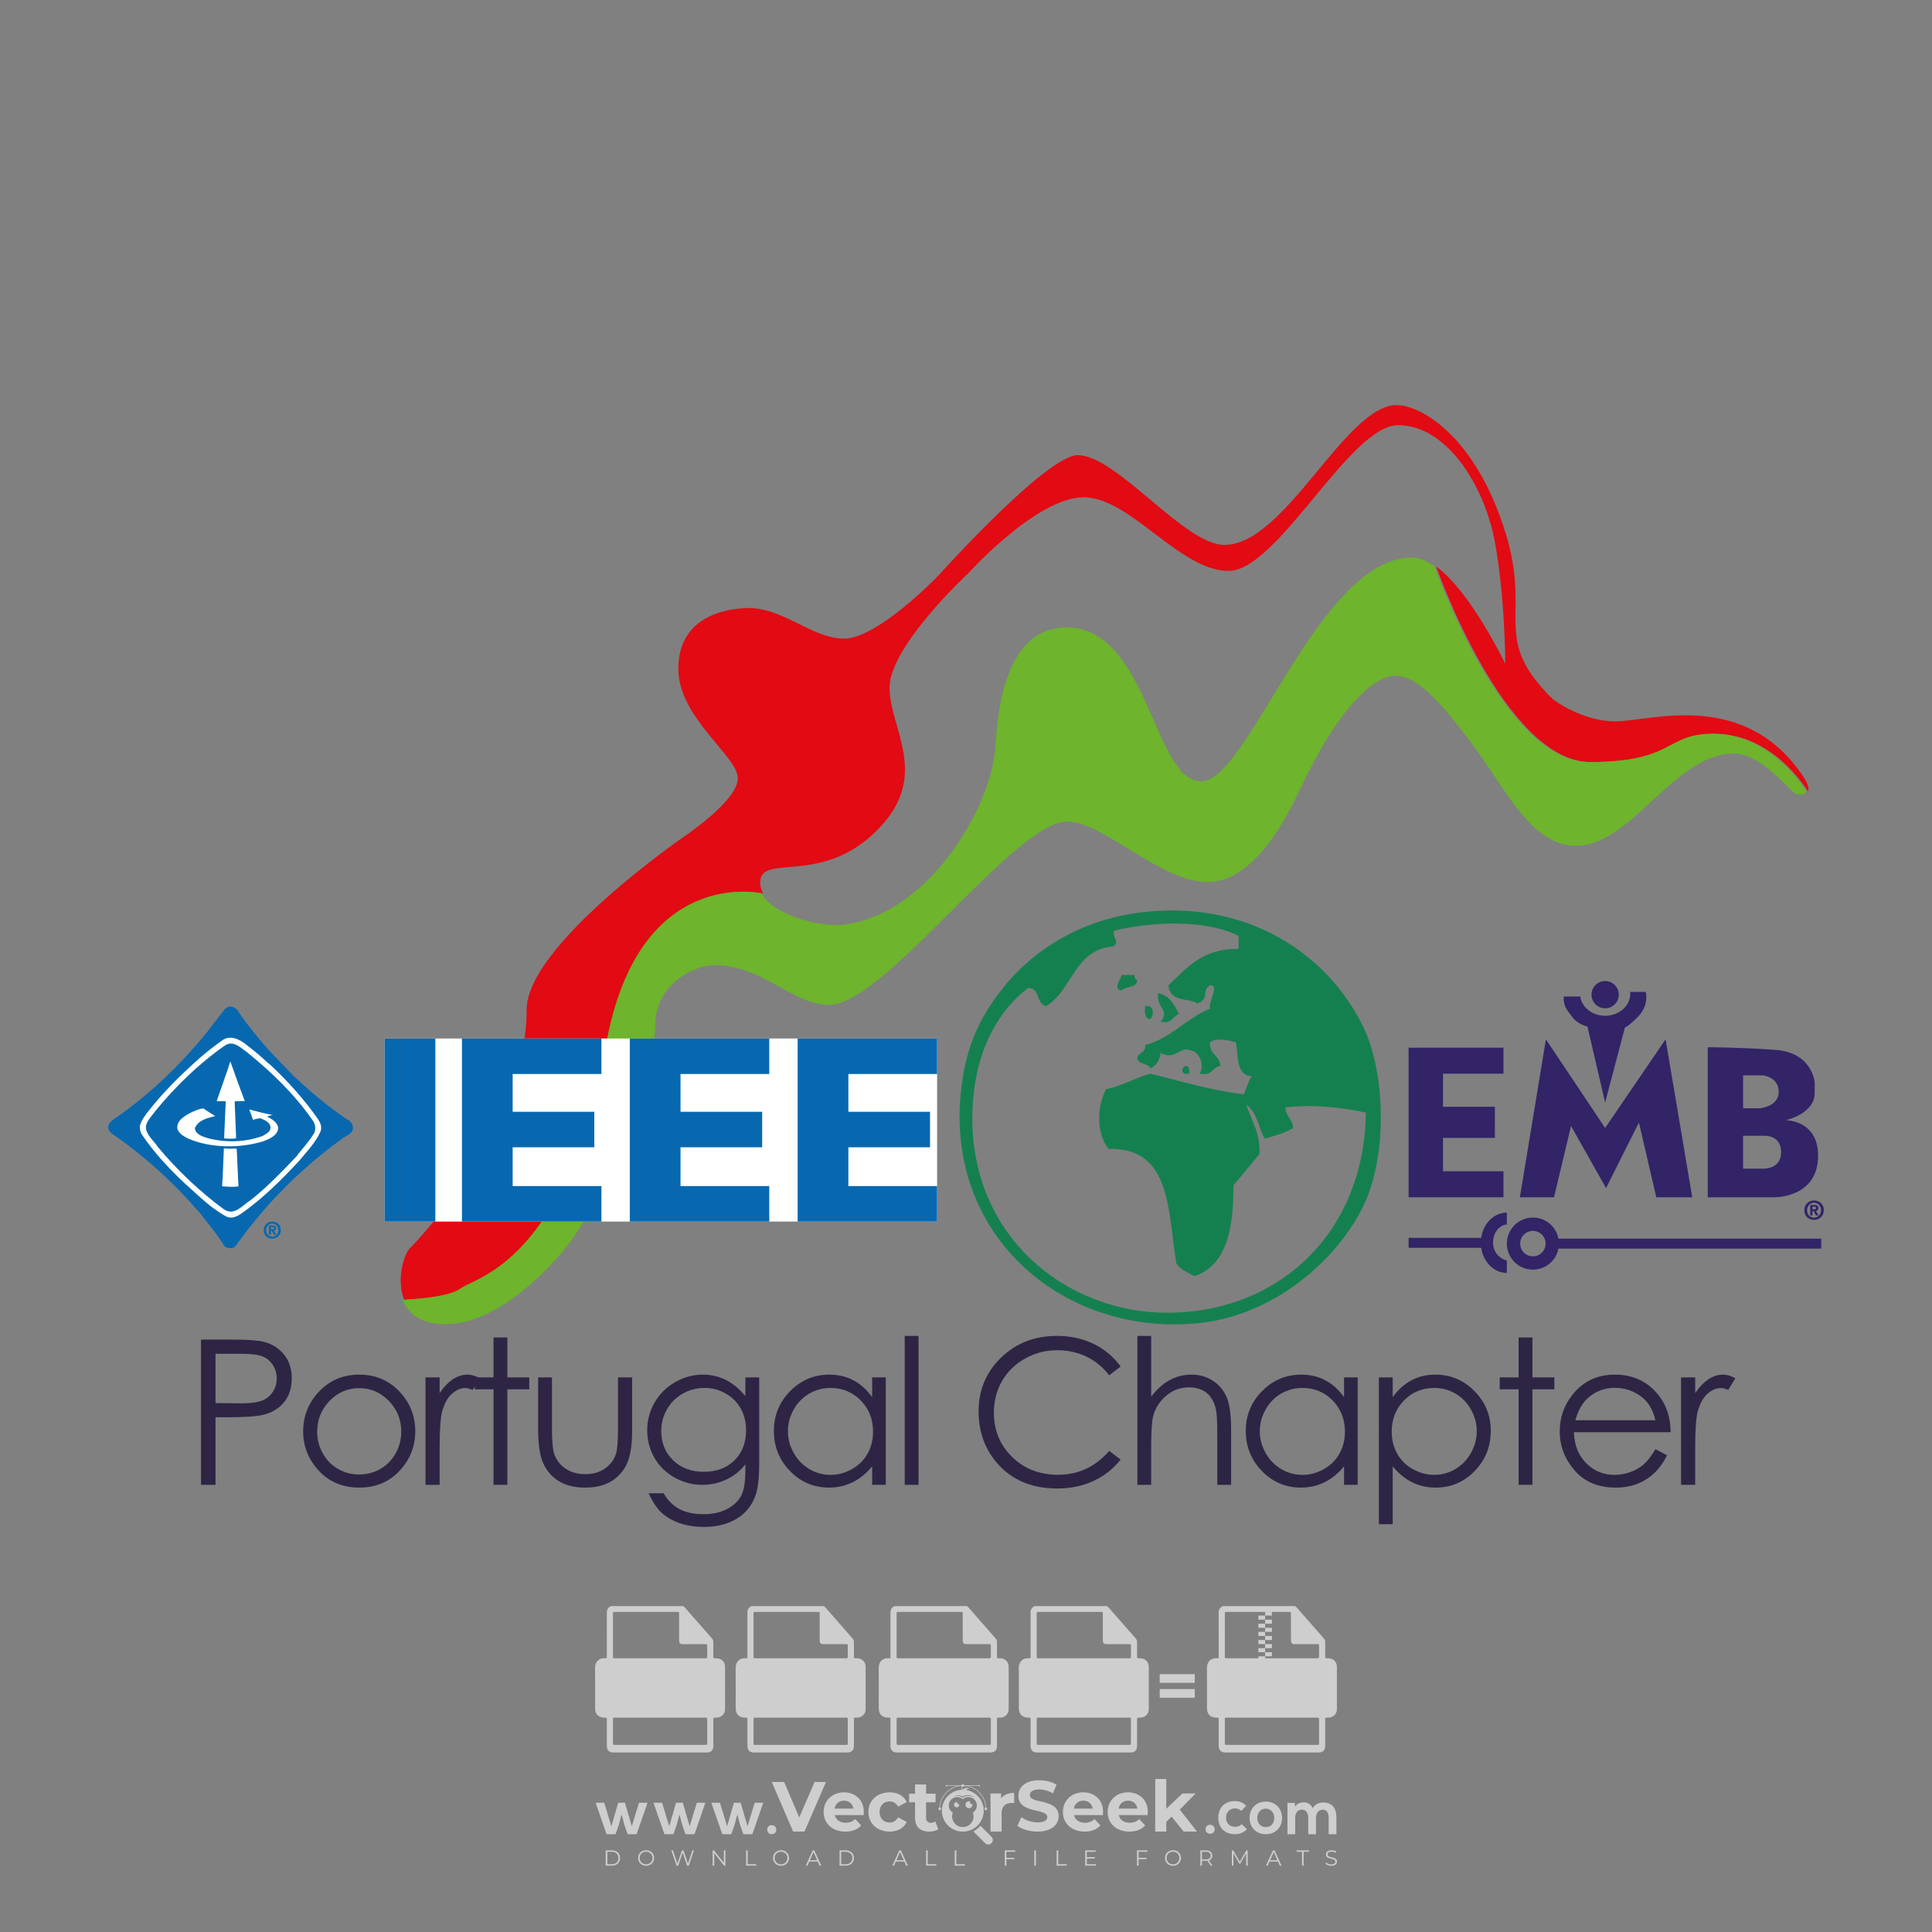 <?xml version="1.0" encoding="iso-8859-1"?>
<!-- Generator: Adobe Illustrator 24.3.0, SVG Export Plug-In . SVG Version: 6.00 Build 0)  -->
<svg version="1.1" id="Layer_1" xmlns="http://www.w3.org/2000/svg" xmlns:xlink="http://www.w3.org/1999/xlink" x="0px" y="0px"
	 viewBox="0 0 500 500" style="enable-background:new 0 0 500 500;" xml:space="preserve">
<rect x="0" y="0" width="500" height="500" fill="#808080" stroke="none"/>
<g id="watermark_1_">
	<g>
		<g id="watermark" style="opacity:0.61;">
			<g>
				<g>
					<g>
						<g>
							<polygon style="fill:#FFFFFF;" points="213.765,461.172 208.204,474.017 205.268,474.017 199.726,461.172 202.938,461.172 
								206.846,470.347 210.81,461.172 							"/>
						</g>
						<g>
							<path style="fill:#FFFFFF;" d="M223.507,469.741h-7.469c0.275,1.23,1.321,1.982,2.826,1.982c1.046,0,1.798-0.312,2.477-0.954
								l1.523,1.651c-0.917,1.046-2.294,1.597-4.074,1.597c-3.413,0-5.634-2.147-5.634-5.083c0-2.954,2.257-5.083,5.267-5.083
								c2.899,0,5.138,1.945,5.138,5.12C223.562,469.191,223.526,469.503,223.507,469.741 M216.002,468.071h4.863
								c-0.202-1.248-1.138-2.055-2.422-2.055C217.139,466.016,216.204,466.805,216.002,468.071"/>
						</g>
						<g>
							<path style="fill:#FFFFFF;" d="M224.735,468.934c0-2.973,2.294-5.083,5.505-5.083c2.074,0,3.707,0.899,4.423,2.514
								l-2.22,1.193c-0.532-0.936-1.321-1.358-2.221-1.358c-1.45,0-2.587,1.009-2.587,2.734c0,1.725,1.138,2.734,2.587,2.734
								c0.899,0,1.688-0.404,2.221-1.358l2.22,1.211c-0.716,1.578-2.349,2.495-4.423,2.495
								C227.029,474.017,224.735,471.907,224.735,468.934"/>
						</g>
						<g>
							<path style="fill:#FFFFFF;" d="M242.828,473.393c-0.587,0.422-1.45,0.624-2.331,0.624c-2.33,0-3.688-1.193-3.688-3.542
								v-4.055h-1.523v-2.202h1.523v-2.404h2.863v2.404h2.459v2.202h-2.459v4.019c0,0.844,0.458,1.303,1.229,1.303
								c0.422,0,0.844-0.128,1.156-0.367L242.828,473.393z"/>
						</g>
					</g>
					<g>
						<path style="fill:#FFFFFF;" d="M262.474,463.997v2.643c-0.238-0.018-0.422-0.037-0.642-0.037
							c-1.578,0-2.624,0.862-2.624,2.753v4.661h-2.863v-9.873h2.734v1.303C259.776,464.493,260.951,463.997,262.474,463.997"/>
					</g>
					<g>
						<path style="fill:#FFFFFF;" d="M263.299,472.53l1.009-2.239c1.083,0.789,2.697,1.339,4.239,1.339
							c1.762,0,2.477-0.587,2.477-1.376c0-2.404-7.469-0.752-7.469-5.524c0-2.184,1.762-4,5.413-4c1.615,0,3.267,0.385,4.459,1.138
							l-0.918,2.257c-1.193-0.679-2.422-1.009-3.56-1.009c-1.761,0-2.44,0.66-2.44,1.468c0,2.367,7.468,0.734,7.468,5.45
							c0,2.147-1.78,3.982-5.45,3.982C266.492,474.017,264.437,473.411,263.299,472.53"/>
					</g>
					<g>
						<path style="fill:#FFFFFF;" d="M285.428,469.741h-7.469c0.275,1.23,1.321,1.982,2.826,1.982c1.046,0,1.798-0.312,2.477-0.954
							l1.523,1.651c-0.918,1.046-2.294,1.597-4.074,1.597c-3.413,0-5.634-2.147-5.634-5.083c0-2.954,2.257-5.083,5.267-5.083
							c2.9,0,5.138,1.945,5.138,5.12C285.484,469.191,285.447,469.503,285.428,469.741 M277.923,468.071h4.863
							c-0.202-1.248-1.138-2.055-2.422-2.055C279.061,466.016,278.125,466.805,277.923,468.071"/>
					</g>
					<g>
						<path style="fill:#FFFFFF;" d="M297.007,469.741h-7.469c0.275,1.23,1.321,1.982,2.826,1.982c1.046,0,1.798-0.312,2.477-0.954
							l1.523,1.651c-0.918,1.046-2.294,1.597-4.074,1.597c-3.413,0-5.634-2.147-5.634-5.083c0-2.954,2.257-5.083,5.267-5.083
							c2.899,0,5.138,1.945,5.138,5.12C297.062,469.191,297.025,469.503,297.007,469.741 M289.501,468.071h4.863
							c-0.202-1.248-1.138-2.055-2.422-2.055C290.639,466.016,289.703,466.805,289.501,468.071"/>
					</g>
					<g>
						<polygon style="fill:#FFFFFF;" points="303.208,470.145 301.831,471.503 301.831,474.017 298.969,474.017 298.969,460.401 
							301.831,460.401 301.831,468.108 306.016,464.144 309.429,464.144 305.318,468.328 309.796,474.017 306.327,474.017 						"/>
					</g>
					<g>
						<path style="fill:#FFFFFF;" d="M256.601,475.359L256.601,475.359l-2.86-2.86c-0.435,0.508-0.953,0.943-1.534,1.284
							c-0.092,0.069-0.186,0.136-0.283,0.199l3.027,3.027c0.456,0.456,1.195,0.456,1.65,0
							C257.057,476.554,257.057,475.815,256.601,475.359"/>
					</g>
					<g>
						<path style="fill:#FFFFFF;" d="M249.984,463.244c0.221-0.173,0.495-0.281,0.797-0.281c0.042,0,0.083,0.002,0.124,0.006
							c-0.214-0.156-0.478-0.249-0.764-0.249c-0.395,0-0.744,0.18-0.981,0.458c-0.051,0-0.1,0.006-0.151,0.008
							c0.039-0.077,0.064-0.162,0.064-0.255c0-0.234-0.143-0.434-0.346-0.519c0.087,0.126,0.138,0.279,0.138,0.445
							c0,0.122-0.031,0.237-0.081,0.341c-2.811,0.201-5.03,2.539-5.03,5.4c0,2.993,2.426,5.42,5.42,5.42
							c2.993,0,5.42-2.426,5.42-5.42C254.595,465.879,252.593,463.635,249.984,463.244 M247.983,464.656
							c0.435,0,0.844,0.112,1.199,0.309c0.374-0.245,0.82-0.387,1.299-0.387c0.711,0,1.348,0.312,1.784,0.806
							c-0.435-0.379-1.004-0.61-1.627-0.61c-0.449,0-0.87,0.12-1.234,0.329c-0.079,0.046-0.156,0.096-0.229,0.15
							c-0.065-0.048-0.133-0.093-0.204-0.134c-0.369-0.219-0.8-0.344-1.26-0.344c-0.3,0-0.588,0.054-0.854,0.152
							C247.196,464.754,247.578,464.656,247.983,464.656 M251.772,469.098c0.115,0.305,0.181,0.634,0.181,0.979
							c0,1.534-1.244,2.777-2.778,2.777c-1.534,0-2.777-1.243-2.777-2.777c0-0.345,0.066-0.674,0.181-0.979
							c-0.62-0.382-1.035-1.064-1.035-1.846c0-1.197,0.971-2.168,2.168-2.168c0.565,0,1.078,0.218,1.463,0.572
							c0.386-0.354,0.899-0.572,1.464-0.572c1.197,0,2.168,0.971,2.168,2.168C252.807,468.034,252.392,468.716,251.772,469.098"/>
					</g>
					<g>
						<path style="fill:#FFFFFF;" d="M251.666,467.061c0,0.497-0.404,0.901-0.901,0.901c-0.497,0-0.901-0.404-0.901-0.901
							s0.404-0.901,0.901-0.901c0.101,0,0.197,0.017,0.287,0.047c-0.03,0.062-0.045,0.132-0.045,0.204
							c0,0.273,0.221,0.494,0.494,0.494c0.05,0,0.099-0.008,0.146-0.022C251.66,466.941,251.666,467,251.666,467.061"/>
					</g>
					<g>
						<path style="fill:#FFFFFF;" d="M248.255,467.061c0,0.376-0.305,0.681-0.681,0.681c-0.376,0-0.681-0.305-0.681-0.681
							s0.305-0.681,0.681-0.681c0.076,0,0.149,0.013,0.217,0.035c-0.023,0.047-0.034,0.1-0.034,0.155
							c0,0.206,0.167,0.374,0.374,0.374c0.038,0,0.075-0.006,0.11-0.017C248.25,466.97,248.255,467.015,248.255,467.061"/>
					</g>
					<g>
						<g>
							<g>
								<rect x="242.908" y="467.83" style="fill:#FFFFFF;" width="0.616" height="0.616"/>
							</g>
							<g>
								<rect x="254.827" y="467.83" style="fill:#FFFFFF;" width="0.616" height="0.616"/>
							</g>
							<g>
								<path style="fill:#FFFFFF;" d="M255.205,468.082h-0.14c0-3.248-2.642-5.89-5.89-5.89c-3.248,0-5.89,2.642-5.89,5.89h-0.14
									c0-1.611,0.627-3.125,1.766-4.264c1.139-1.139,2.653-1.766,4.264-1.766c1.611,0,3.125,0.627,4.264,1.766
									C254.578,464.957,255.205,466.471,255.205,468.082"/>
							</g>
						</g>
						<g>
							<rect x="248.868" y="461.814" style="fill:#FFFFFF;" width="0.616" height="0.616"/>
						</g>
						<g>
							<rect x="244.95" y="462.052" style="fill:#FFFFFF;" width="8.45" height="0.14"/>
						</g>
						<g>
							<path style="fill:#FFFFFF;" d="M245.174,462.15c0,0.108-0.088,0.196-0.196,0.196c-0.108,0-0.196-0.088-0.196-0.196
								c0-0.108,0.088-0.196,0.196-0.196C245.086,461.954,245.174,462.042,245.174,462.15"/>
						</g>
						<g>
							<path style="fill:#FFFFFF;" d="M253.596,462.15c0,0.108-0.088,0.196-0.196,0.196c-0.108,0-0.196-0.088-0.196-0.196
								c0-0.108,0.088-0.196,0.196-0.196C253.509,461.954,253.596,462.042,253.596,462.15"/>
						</g>
					</g>
				</g>
				<g>
					<path style="fill:#FFFFFF;" d="M314.356,473.409c0,1.559-2.364,1.559-2.364,0C311.993,471.851,314.356,471.851,314.356,473.409
						z"/>
				</g>
				<g>
					<g>
						<g>
							<path style="fill:#FFFFFF;" d="M161.739,466.549l1.772,6.088l1.855-6.088h2.215l-2.823,8.14h-2.33l-0.837-2.396l-0.722-2.708
								l-0.722,2.708l-0.837,2.396h-2.33l-2.839-8.14h2.231l1.855,6.088l1.756-6.088H161.739z"/>
						</g>
						<g>
							<path style="fill:#FFFFFF;" d="M176.713,466.549l1.772,6.088l1.855-6.088h2.215l-2.823,8.14h-2.33l-0.837-2.396l-0.722-2.708
								l-0.722,2.708l-0.837,2.396h-2.33l-2.839-8.14h2.231l1.855,6.088l1.756-6.088H176.713z"/>
						</g>
						<g>
							<path style="fill:#FFFFFF;" d="M191.687,466.549l1.772,6.088l1.855-6.088h2.215l-2.823,8.14h-2.33l-0.837-2.396l-0.722-2.708
								l-0.722,2.708l-0.837,2.396h-2.33l-2.839-8.14h2.231l1.855,6.088l1.756-6.088H191.687z"/>
						</g>
					</g>
					<g>
						<path style="fill:#FFFFFF;" d="M200.908,473.52c0,1.559-2.364,1.559-2.364,0C198.545,471.962,200.908,471.962,200.908,473.52z
							"/>
					</g>
					<g>
						<path style="fill:#FFFFFF;" d="M322.71,473.409c-0.935,0.919-1.919,1.28-3.117,1.28c-2.346,0-4.3-1.411-4.3-4.282
							s1.953-4.284,4.3-4.284c1.149,0,2.035,0.329,2.921,1.199l-1.264,1.329c-0.476-0.428-1.066-0.64-1.623-0.64
							c-1.346,0-2.33,0.985-2.33,2.396c0,1.542,1.05,2.362,2.297,2.362c0.64,0,1.28-0.18,1.772-0.672L322.71,473.409z"/>
					</g>
					<g>
						<path style="fill:#FFFFFF;" d="M331.805,470.472c0,2.33-1.591,4.217-4.217,4.217c-2.626,0-4.201-1.887-4.201-4.217
							c0-2.314,1.609-4.217,4.185-4.217C330.149,466.255,331.805,468.158,331.805,470.472z M325.389,470.472
							c0,1.231,0.739,2.38,2.199,2.38c1.46,0,2.199-1.149,2.199-2.38c0-1.215-0.854-2.396-2.199-2.396
							C326.144,468.077,325.389,469.258,325.389,470.472z"/>
					</g>
					<g>
						<path style="fill:#FFFFFF;" d="M338.572,474.689v-4.332c0-1.068-0.559-2.035-1.658-2.035c-1.082,0-1.722,0.967-1.722,2.035
							v4.332h-2.003v-8.107h1.855l0.148,0.985c0.426-0.82,1.362-1.116,2.133-1.116c0.969,0,1.937,0.394,2.396,1.51
							c0.723-1.149,1.658-1.478,2.708-1.478c2.297,0,3.43,1.412,3.43,3.84v4.365h-2.003v-4.365c0-1.066-0.442-1.97-1.526-1.97
							c-1.082,0-1.756,0.935-1.756,2.003v4.332H338.572z"/>
					</g>
				</g>
			</g>
		</g>
		<g style="opacity:0.61;">
			<g>
				<g>
					<path style="fill:#FFFFFF;" d="M345.988,431.299c-0.006-1.224-0.959-2.121-2.189-2.14c-0.924-0.014-0.832,0.12-0.834-0.867
						c-0.003-1.097-0.007-2.194,0.003-3.292c0.003-0.379-0.112-0.691-0.362-0.976c-2.342-2.668-4.678-5.342-7.019-8.011
						c-0.12-0.137-0.275-0.244-0.414-0.366c-6.214,0-12.427,0-18.641,0c-0.794,0.293-1.14,0.868-1.138,1.709
						c0.01,3.748,0.004,7.496,0.004,11.243c0,0.556-0.003,0.589-0.55,0.551c-1.497-0.102-2.516,0.986-2.497,2.492
						c0.044,3.476,0.013,6.953,0.014,10.429c0.001,1.58,0.867,2.443,2.45,2.449c0.582,0.002,0.582,0.002,0.582,0.6
						c0,2.219-0.001,4.438,0.001,6.657c0.001,1.192,0.58,1.771,1.768,1.771c8.013,0.001,16.027,0.001,24.04,0
						c1.168,0,1.755-0.583,1.757-1.745c0.002-2.256,0-4.512,0.001-6.768c0-0.512,0.002-0.511,0.52-0.515
						c0.271-0.002,0.541,0.008,0.809-0.058c0.996-0.246,1.69-1.044,1.694-2.069C346.003,438.696,346.005,434.997,345.988,431.299z
						 M317.537,417.162c5.337,0,10.674,0,16.01,0c0.548,0,0.554,0.007,0.554,0.561c0.001,2.243-0.001,4.486,0.001,6.73
						c0.001,0.811,0.249,1.059,1.06,1.059c1.91,0.001,3.821,0,5.731,0.001c0.458,0,0.479,0.021,0.481,0.483
						c0.003,0.887,0.002,1.775,0,2.662c-0.001,0.477-0.024,0.498-0.504,0.499c-3.895,0.001-7.79,0-11.684,0
						c-3.882,0-7.765,0-11.647,0c-0.55,0-0.552-0.001-0.552-0.561c-0.001-3.624-0.001-7.247,0-10.871
						C316.987,417.166,316.991,417.162,317.537,417.162z M340.822,451.579c-3.883,0.001-7.766,0-11.65,0c-3.871,0-7.742,0-11.613,0
						c-0.572,0-0.574-0.002-0.574-0.579c-0.001-1.997-0.001-3.994,0.001-5.991c0-0.464,0.023-0.486,0.478-0.487
						c7.803-0.001,15.607-0.001,23.41,0c0.478,0,0.499,0.02,0.499,0.503c0.002,1.997,0.001,3.994,0,5.991
						C341.375,451.574,341.37,451.579,340.822,451.579z"/>
				</g>
				<g>
					<g>
						<rect x="327.418" y="417.053" style="fill:#FFFFFF;" width="1.757" height="1.054"/>
					</g>
					<g>
						<rect x="325.662" y="418.107" style="fill:#FFFFFF;" width="1.757" height="1.054"/>
					</g>
					<g>
						<rect x="327.418" y="419.161" style="fill:#FFFFFF;" width="1.757" height="1.054"/>
					</g>
					<g>
						<rect x="325.662" y="420.215" style="fill:#FFFFFF;" width="1.757" height="1.054"/>
					</g>
					<g>
						<rect x="327.418" y="421.269" style="fill:#FFFFFF;" width="1.757" height="1.054"/>
					</g>
					<g>
						<rect x="325.662" y="422.323" style="fill:#FFFFFF;" width="1.757" height="1.054"/>
					</g>
					<g>
						<rect x="327.418" y="423.378" style="fill:#FFFFFF;" width="1.757" height="1.054"/>
					</g>
					<g>
						<rect x="325.662" y="424.432" style="fill:#FFFFFF;" width="1.757" height="1.054"/>
					</g>
					<g>
						<rect x="327.418" y="425.486" style="fill:#FFFFFF;" width="1.757" height="1.054"/>
					</g>
					<g>
						<rect x="325.662" y="426.54" style="fill:#FFFFFF;" width="1.757" height="1.054"/>
					</g>
					<g>
						<rect x="327.418" y="427.594" style="fill:#FFFFFF;" width="1.757" height="1.054"/>
					</g>
					<g>
						<rect x="325.662" y="428.648" style="fill:#FFFFFF;" width="1.757" height="1.054"/>
					</g>
				</g>
			</g>
			<g>
				<path style="fill:#FFFFFF;" d="M187.637,431.299c-0.006-1.224-0.959-2.121-2.189-2.14c-0.924-0.014-0.832,0.12-0.834-0.867
					c-0.003-1.097-0.007-2.194,0.003-3.292c0.003-0.379-0.112-0.691-0.362-0.976c-2.342-2.668-4.678-5.342-7.019-8.011
					c-0.12-0.137-0.275-0.244-0.414-0.366c-6.214,0-12.427,0-18.641,0c-0.794,0.293-1.14,0.868-1.138,1.709
					c0.01,3.748,0.004,7.496,0.004,11.243c0,0.556-0.003,0.589-0.55,0.551c-1.497-0.102-2.516,0.986-2.497,2.492
					c0.044,3.476,0.013,6.953,0.014,10.429c0.001,1.58,0.867,2.443,2.45,2.449c0.582,0.002,0.582,0.002,0.582,0.6
					c0,2.219-0.001,4.438,0.001,6.657c0.001,1.192,0.58,1.771,1.768,1.771c8.013,0.001,16.027,0.001,24.04,0
					c1.168,0,1.755-0.583,1.757-1.745c0.002-2.256,0-4.512,0.001-6.768c0-0.512,0.002-0.511,0.52-0.515
					c0.271-0.002,0.541,0.008,0.809-0.058c0.996-0.246,1.69-1.044,1.694-2.069C187.652,438.696,187.655,434.997,187.637,431.299z
					 M159.187,417.162c5.337,0,10.674,0,16.01,0c0.548,0,0.554,0.007,0.554,0.561c0.001,2.243-0.001,4.486,0.001,6.73
					c0.001,0.811,0.249,1.059,1.06,1.059c1.91,0.001,3.821,0,5.731,0.001c0.458,0,0.479,0.021,0.481,0.483
					c0.003,0.887,0.002,1.775,0,2.662c-0.001,0.477-0.024,0.498-0.504,0.499c-3.895,0.001-7.79,0-11.684,0
					c-3.882,0-7.765,0-11.647,0c-0.55,0-0.552-0.001-0.552-0.561c-0.001-3.624-0.001-7.247,0-10.871
					C158.636,417.166,158.64,417.162,159.187,417.162z M182.472,451.579c-3.883,0.001-7.766,0-11.65,0c-3.871,0-7.742,0-11.613,0
					c-0.572,0-0.574-0.002-0.574-0.579c-0.001-1.997-0.001-3.994,0.001-5.991c0-0.464,0.023-0.486,0.478-0.487
					c7.803-0.001,15.607-0.001,23.41,0c0.478,0,0.499,0.02,0.499,0.503c0.002,1.997,0.001,3.994,0,5.991
					C183.024,451.574,183.019,451.579,182.472,451.579z"/>
			</g>
			<g>
				<path style="fill:#FFFFFF;" d="M159.779,440.669v-7.897h2.779c0.375,0,0.726,0.061,1.053,0.182
					c0.327,0.121,0.612,0.292,0.855,0.513c0.242,0.221,0.434,0.483,0.573,0.789c0.14,0.305,0.21,0.642,0.21,1.009
					c0,0.375-0.07,0.715-0.21,1.02c-0.14,0.305-0.331,0.568-0.573,0.789c-0.243,0.221-0.528,0.392-0.855,0.513
					c-0.327,0.121-0.678,0.182-1.053,0.182h-1.29v2.901H159.779z M162.58,436.356c0.39,0,0.684-0.111,0.882-0.331
					c0.199-0.22,0.298-0.474,0.298-0.761c0-0.14-0.024-0.276-0.072-0.408c-0.048-0.132-0.121-0.248-0.221-0.347
					c-0.099-0.099-0.223-0.178-0.37-0.237c-0.147-0.059-0.32-0.089-0.518-0.089h-1.312v2.173H162.58z"/>
				<path style="fill:#FFFFFF;" d="M166.308,432.771h1.731l3.177,5.294h0.088l-0.088-1.522v-3.772h1.478v7.897h-1.566l-3.353-5.592
					h-0.088l0.088,1.522v4.07h-1.467V432.771z"/>
				<path style="fill:#FFFFFF;" d="M177.922,436.334h3.872c0.022,0.089,0.04,0.195,0.055,0.32c0.014,0.125,0.022,0.25,0.022,0.375
					c0,0.507-0.077,0.985-0.231,1.434c-0.154,0.449-0.397,0.849-0.728,1.202c-0.353,0.375-0.776,0.666-1.268,0.871
					c-0.493,0.206-1.055,0.309-1.688,0.309c-0.574,0-1.114-0.103-1.622-0.309c-0.507-0.206-0.948-0.492-1.323-0.86
					c-0.375-0.367-0.673-0.803-0.894-1.307c-0.221-0.504-0.331-1.053-0.331-1.649c0-0.595,0.11-1.145,0.331-1.649
					c0.221-0.504,0.518-0.939,0.894-1.307c0.375-0.367,0.816-0.654,1.323-0.86c0.507-0.206,1.048-0.309,1.622-0.309
					c0.64,0,1.211,0.11,1.715,0.331c0.504,0.221,0.935,0.526,1.296,0.915l-1.025,1.004c-0.258-0.272-0.544-0.48-0.861-0.623
					c-0.316-0.143-0.695-0.215-1.136-0.215c-0.361,0-0.703,0.065-1.026,0.193c-0.324,0.129-0.607,0.311-0.85,0.546
					c-0.242,0.235-0.436,0.52-0.579,0.855c-0.143,0.335-0.215,0.708-0.215,1.119c0,0.412,0.072,0.785,0.215,1.12
					c0.143,0.335,0.338,0.62,0.584,0.855c0.246,0.235,0.531,0.418,0.855,0.546c0.323,0.129,0.669,0.193,1.037,0.193
					c0.419,0,0.773-0.061,1.064-0.182c0.29-0.121,0.538-0.278,0.744-0.469c0.148-0.132,0.275-0.3,0.381-0.502
					c0.106-0.202,0.189-0.428,0.248-0.678h-2.482V436.334z"/>
			</g>
			<g>
				<path style="fill:#FFFFFF;" d="M224.019,431.299c-0.006-1.224-0.959-2.121-2.189-2.14c-0.924-0.014-0.832,0.12-0.834-0.867
					c-0.003-1.097-0.007-2.194,0.003-3.292c0.003-0.379-0.112-0.691-0.362-0.976c-2.342-2.668-4.678-5.342-7.019-8.011
					c-0.12-0.137-0.275-0.244-0.414-0.366c-6.214,0-12.427,0-18.641,0c-0.794,0.293-1.14,0.868-1.138,1.709
					c0.01,3.748,0.004,7.496,0.004,11.243c0,0.556-0.003,0.589-0.55,0.551c-1.497-0.102-2.516,0.986-2.497,2.492
					c0.044,3.476,0.013,6.953,0.014,10.429c0.001,1.58,0.867,2.443,2.45,2.449c0.582,0.002,0.582,0.002,0.582,0.6
					c0,2.219-0.001,4.438,0.001,6.657c0.001,1.192,0.58,1.771,1.768,1.771c8.013,0.001,16.027,0.001,24.04,0
					c1.168,0,1.755-0.583,1.757-1.745c0.002-2.256,0-4.512,0.001-6.768c0-0.512,0.002-0.511,0.52-0.515
					c0.271-0.002,0.541,0.008,0.809-0.058c0.997-0.246,1.69-1.044,1.694-2.069C224.034,438.696,224.036,434.997,224.019,431.299z
					 M195.568,417.162c5.337,0,10.674,0,16.01,0c0.548,0,0.554,0.007,0.554,0.561c0.001,2.243-0.001,4.486,0.001,6.73
					c0.001,0.811,0.249,1.059,1.06,1.059c1.91,0.001,3.821,0,5.731,0.001c0.458,0,0.479,0.021,0.481,0.483
					c0.003,0.887,0.002,1.775,0,2.662c-0.001,0.477-0.024,0.498-0.504,0.499c-3.895,0.001-7.79,0-11.684,0
					c-3.882,0-7.765,0-11.647,0c-0.55,0-0.552-0.001-0.552-0.561c-0.001-3.624-0.001-7.247,0-10.871
					C195.018,417.166,195.022,417.162,195.568,417.162z M218.854,451.579c-3.883,0.001-7.766,0-11.65,0c-3.871,0-7.742,0-11.613,0
					c-0.572,0-0.574-0.002-0.574-0.579c-0.001-1.997-0.001-3.994,0.001-5.991c0-0.464,0.023-0.486,0.478-0.487
					c7.803-0.001,15.607-0.001,23.41,0c0.478,0,0.499,0.02,0.499,0.503c0.002,1.997,0.001,3.994,0,5.991
					C219.406,451.574,219.401,451.579,218.854,451.579z"/>
			</g>
			<g>
				<path style="fill:#FFFFFF;" d="M205.111,432.771h1.699l2.967,7.897h-1.644l-0.651-1.886h-3.044l-0.651,1.886h-1.643
					L205.111,432.771z M206.997,437.415l-0.706-1.974l-0.287-0.96h-0.088l-0.287,0.96l-0.706,1.974H206.997z"/>
				<path style="fill:#FFFFFF;" d="M211.331,434.536c-0.125,0-0.245-0.024-0.359-0.072c-0.114-0.048-0.213-0.114-0.298-0.199
					c-0.084-0.084-0.151-0.182-0.198-0.292c-0.048-0.11-0.072-0.232-0.072-0.364s0.024-0.254,0.072-0.364
					c0.048-0.11,0.114-0.208,0.198-0.292c0.084-0.084,0.184-0.151,0.298-0.198c0.114-0.048,0.233-0.072,0.359-0.072
					c0.257,0,0.478,0.09,0.662,0.27c0.184,0.181,0.276,0.399,0.276,0.656s-0.092,0.476-0.276,0.656
					C211.809,434.446,211.589,434.536,211.331,434.536z M210.615,440.669v-5.404h1.445v5.404H210.615z"/>
			</g>
			<g>
				<path style="fill:#FFFFFF;" d="M261.044,431.299c-0.006-1.224-0.959-2.121-2.189-2.14c-0.924-0.014-0.832,0.12-0.834-0.867
					c-0.003-1.097-0.007-2.194,0.003-3.292c0.003-0.379-0.112-0.691-0.362-0.976c-2.342-2.668-4.678-5.342-7.019-8.011
					c-0.12-0.137-0.275-0.244-0.414-0.366c-6.214,0-12.427,0-18.641,0c-0.794,0.293-1.14,0.868-1.138,1.709
					c0.01,3.748,0.004,7.496,0.004,11.243c0,0.556-0.003,0.589-0.55,0.551c-1.497-0.102-2.516,0.986-2.497,2.492
					c0.044,3.476,0.013,6.953,0.014,10.429c0.001,1.58,0.867,2.443,2.45,2.449c0.582,0.002,0.582,0.002,0.582,0.6
					c0,2.219-0.001,4.438,0.001,6.657c0.001,1.192,0.58,1.771,1.768,1.771c8.013,0.001,16.027,0.001,24.04,0
					c1.168,0,1.755-0.583,1.757-1.745c0.002-2.256,0-4.512,0.001-6.768c0-0.512,0.002-0.511,0.52-0.515
					c0.271-0.002,0.541,0.008,0.809-0.058c0.996-0.246,1.69-1.044,1.694-2.069C261.059,438.696,261.061,434.997,261.044,431.299z
					 M232.593,417.162c5.337,0,10.674,0,16.01,0c0.548,0,0.554,0.007,0.554,0.561c0.001,2.243-0.001,4.486,0.001,6.73
					c0.001,0.811,0.249,1.059,1.06,1.059c1.91,0.001,3.821,0,5.731,0.001c0.458,0,0.479,0.021,0.481,0.483
					c0.003,0.887,0.002,1.775,0,2.662c-0.001,0.477-0.024,0.498-0.504,0.499c-3.895,0.001-7.79,0-11.684,0
					c-3.882,0-7.765,0-11.647,0c-0.55,0-0.552-0.001-0.552-0.561c-0.001-3.624-0.001-7.247,0-10.871
					C232.042,417.166,232.047,417.162,232.593,417.162z M255.878,451.579c-3.883,0.001-7.766,0-11.65,0c-3.871,0-7.742,0-11.613,0
					c-0.572,0-0.574-0.002-0.574-0.579c-0.001-1.997-0.001-3.994,0.001-5.991c0-0.464,0.023-0.486,0.478-0.487
					c7.803-0.001,15.607-0.001,23.41,0c0.478,0,0.499,0.02,0.499,0.503c0.002,1.997,0.001,3.994,0,5.991
					C256.431,451.574,256.426,451.579,255.878,451.579z"/>
			</g>
			<g>
				<path style="fill:#FFFFFF;" d="M236.361,440.845c-0.338,0-0.662-0.048-0.971-0.143c-0.309-0.095-0.592-0.239-0.849-0.43
					c-0.257-0.191-0.481-0.425-0.673-0.7c-0.191-0.276-0.342-0.597-0.452-0.965l1.401-0.551c0.103,0.397,0.283,0.726,0.54,0.987
					c0.257,0.261,0.596,0.392,1.015,0.392c0.154,0,0.303-0.02,0.447-0.061c0.143-0.04,0.272-0.099,0.386-0.176
					s0.204-0.175,0.27-0.292c0.066-0.118,0.099-0.254,0.099-0.408c0-0.147-0.026-0.279-0.077-0.397
					c-0.051-0.117-0.138-0.227-0.259-0.331c-0.121-0.103-0.28-0.202-0.475-0.298c-0.195-0.095-0.435-0.195-0.722-0.298l-0.485-0.176
					c-0.213-0.073-0.429-0.173-0.645-0.298c-0.217-0.125-0.413-0.276-0.59-0.452c-0.177-0.176-0.322-0.384-0.436-0.623
					c-0.114-0.239-0.171-0.509-0.171-0.81c0-0.309,0.06-0.597,0.182-0.866c0.121-0.268,0.294-0.503,0.518-0.706
					c0.224-0.202,0.492-0.36,0.805-0.474s0.66-0.171,1.042-0.171c0.397,0,0.74,0.053,1.031,0.16
					c0.291,0.107,0.537,0.243,0.739,0.408c0.202,0.165,0.366,0.348,0.491,0.546c0.125,0.199,0.217,0.386,0.276,0.563l-1.312,0.551
					c-0.074-0.221-0.208-0.419-0.402-0.596c-0.195-0.176-0.462-0.265-0.8-0.265c-0.324,0-0.592,0.075-0.805,0.226
					c-0.213,0.151-0.32,0.348-0.32,0.59c0,0.235,0.103,0.436,0.309,0.601c0.206,0.165,0.533,0.325,0.982,0.48l0.497,0.165
					c0.316,0.111,0.605,0.237,0.866,0.381c0.261,0.143,0.485,0.314,0.673,0.513c0.187,0.199,0.331,0.425,0.43,0.678
					c0.1,0.254,0.149,0.546,0.149,0.877c0,0.412-0.083,0.767-0.248,1.064c-0.165,0.298-0.377,0.542-0.634,0.734
					c-0.258,0.191-0.548,0.335-0.872,0.43C236.986,440.797,236.67,440.845,236.361,440.845z"/>
				<path style="fill:#FFFFFF;" d="M239.516,432.771h1.61l1.633,4.754l0.287,1.015h0.088l0.309-1.015l1.699-4.754h1.61l-2.879,7.897
					h-1.566L239.516,432.771z"/>
				<path style="fill:#FFFFFF;" d="M251.097,436.334h3.871c0.022,0.089,0.04,0.195,0.055,0.32c0.015,0.125,0.023,0.25,0.023,0.375
					c0,0.507-0.078,0.985-0.232,1.434c-0.154,0.449-0.397,0.849-0.728,1.202c-0.353,0.375-0.775,0.666-1.268,0.871
					c-0.493,0.206-1.055,0.309-1.688,0.309c-0.574,0-1.114-0.103-1.621-0.309c-0.507-0.206-0.949-0.492-1.324-0.86
					c-0.375-0.367-0.673-0.803-0.894-1.307c-0.22-0.504-0.331-1.053-0.331-1.649c0-0.595,0.11-1.145,0.331-1.649
					c0.221-0.504,0.518-0.939,0.894-1.307c0.375-0.367,0.816-0.654,1.324-0.86c0.507-0.206,1.047-0.309,1.621-0.309
					c0.64,0,1.211,0.11,1.715,0.331c0.504,0.221,0.936,0.526,1.296,0.915l-1.026,1.004c-0.257-0.272-0.544-0.48-0.861-0.623
					c-0.316-0.143-0.694-0.215-1.136-0.215c-0.36,0-0.702,0.065-1.026,0.193c-0.323,0.129-0.607,0.311-0.849,0.546
					c-0.243,0.235-0.436,0.52-0.579,0.855c-0.143,0.335-0.215,0.708-0.215,1.119c0,0.412,0.072,0.785,0.215,1.12
					c0.143,0.335,0.338,0.62,0.585,0.855c0.246,0.235,0.531,0.418,0.854,0.546c0.324,0.129,0.669,0.193,1.037,0.193
					c0.419,0,0.774-0.061,1.064-0.182c0.29-0.121,0.539-0.278,0.745-0.469c0.147-0.132,0.274-0.3,0.38-0.502
					c0.107-0.202,0.189-0.428,0.248-0.678h-2.482V436.334z"/>
			</g>
			<g>
				<path style="fill:#FFFFFF;" d="M297.3,431.299c-0.006-1.224-0.959-2.121-2.189-2.14c-0.924-0.014-0.832,0.12-0.834-0.867
					c-0.003-1.097-0.007-2.194,0.003-3.292c0.003-0.379-0.112-0.691-0.362-0.976c-2.342-2.668-4.678-5.342-7.019-8.011
					c-0.12-0.137-0.275-0.244-0.414-0.366c-6.214,0-12.427,0-18.641,0c-0.794,0.293-1.14,0.868-1.138,1.709
					c0.01,3.748,0.004,7.496,0.004,11.243c0,0.556-0.003,0.589-0.55,0.551c-1.497-0.102-2.516,0.986-2.497,2.492
					c0.044,3.476,0.013,6.953,0.014,10.429c0.001,1.58,0.867,2.443,2.45,2.449c0.582,0.002,0.582,0.002,0.582,0.6
					c0,2.219-0.001,4.438,0.001,6.657c0.001,1.192,0.58,1.771,1.768,1.771c8.013,0.001,16.027,0.001,24.04,0
					c1.168,0,1.755-0.583,1.757-1.745c0.002-2.256,0-4.512,0.001-6.768c0-0.512,0.002-0.511,0.52-0.515
					c0.271-0.002,0.541,0.008,0.809-0.058c0.996-0.246,1.69-1.044,1.694-2.069C297.315,438.696,297.318,434.997,297.3,431.299z
					 M268.85,417.162c5.337,0,10.674,0,16.01,0c0.548,0,0.554,0.007,0.554,0.561c0.001,2.243-0.001,4.486,0.001,6.73
					c0.001,0.811,0.249,1.059,1.06,1.059c1.91,0.001,3.821,0,5.731,0.001c0.458,0,0.479,0.021,0.481,0.483
					c0.003,0.887,0.002,1.775,0,2.662c-0.001,0.477-0.024,0.498-0.504,0.499c-3.895,0.001-7.79,0-11.684,0
					c-3.882,0-7.765,0-11.647,0c-0.55,0-0.552-0.001-0.552-0.561c-0.001-3.624-0.001-7.247,0-10.871
					C268.299,417.166,268.303,417.162,268.85,417.162z M292.135,451.579c-3.883,0.001-7.766,0-11.65,0c-3.871,0-7.742,0-11.613,0
					c-0.572,0-0.574-0.002-0.574-0.579c-0.001-1.997-0.001-3.994,0.001-5.991c0-0.464,0.023-0.486,0.478-0.487
					c7.803-0.001,15.607-0.001,23.41,0c0.478,0,0.499,0.02,0.499,0.503c0.001,1.997,0.001,3.994,0,5.991
					C292.687,451.574,292.682,451.579,292.135,451.579z"/>
			</g>
			<g>
				<path style="fill:#FFFFFF;" d="M272.966,434.183v1.831h3.165v1.412h-3.165v1.831h3.518v1.412h-5.007v-7.897h5.007v1.412H272.966
					z"/>
				<path style="fill:#FFFFFF;" d="M277.852,440.669v-7.897h2.779c0.375,0,0.726,0.061,1.053,0.182
					c0.327,0.121,0.612,0.292,0.855,0.513c0.243,0.221,0.434,0.483,0.574,0.789c0.14,0.305,0.209,0.642,0.209,1.009
					c0,0.375-0.07,0.715-0.209,1.02c-0.14,0.305-0.331,0.568-0.574,0.789c-0.243,0.221-0.528,0.392-0.855,0.513
					c-0.327,0.121-0.678,0.182-1.053,0.182h-1.29v2.901H277.852z M280.653,436.356c0.389,0,0.684-0.111,0.882-0.331
					c0.199-0.22,0.298-0.474,0.298-0.761c0-0.14-0.024-0.276-0.072-0.408c-0.048-0.132-0.121-0.248-0.221-0.347
					c-0.099-0.099-0.222-0.178-0.37-0.237c-0.147-0.059-0.32-0.089-0.518-0.089h-1.312v2.173H280.653z"/>
				<path style="fill:#FFFFFF;" d="M286.797,440.845c-0.338,0-0.662-0.048-0.971-0.143c-0.309-0.095-0.592-0.239-0.849-0.43
					c-0.257-0.191-0.482-0.425-0.673-0.7c-0.191-0.276-0.342-0.597-0.452-0.965l1.401-0.551c0.103,0.397,0.283,0.726,0.541,0.987
					c0.257,0.261,0.595,0.392,1.015,0.392c0.154,0,0.303-0.02,0.447-0.061c0.143-0.04,0.272-0.099,0.386-0.176
					c0.114-0.077,0.204-0.175,0.27-0.292c0.066-0.118,0.1-0.254,0.1-0.408c0-0.147-0.026-0.279-0.077-0.397
					c-0.051-0.117-0.138-0.227-0.259-0.331c-0.121-0.103-0.279-0.202-0.474-0.298c-0.195-0.095-0.436-0.195-0.723-0.298
					l-0.485-0.176c-0.213-0.073-0.428-0.173-0.645-0.298c-0.217-0.125-0.414-0.276-0.59-0.452c-0.176-0.176-0.322-0.384-0.436-0.623
					c-0.114-0.239-0.171-0.509-0.171-0.81c0-0.309,0.061-0.597,0.182-0.866c0.121-0.268,0.294-0.503,0.518-0.706
					c0.224-0.202,0.493-0.36,0.805-0.474c0.312-0.114,0.66-0.171,1.042-0.171c0.397,0,0.741,0.053,1.031,0.16
					c0.29,0.107,0.537,0.243,0.739,0.408c0.202,0.165,0.365,0.348,0.491,0.546c0.125,0.199,0.217,0.386,0.276,0.563l-1.312,0.551
					c-0.074-0.221-0.208-0.419-0.403-0.596c-0.195-0.176-0.462-0.265-0.799-0.265c-0.324,0-0.592,0.075-0.805,0.226
					c-0.213,0.151-0.32,0.348-0.32,0.59c0,0.235,0.103,0.436,0.309,0.601c0.206,0.165,0.533,0.325,0.982,0.48l0.496,0.165
					c0.316,0.111,0.605,0.237,0.866,0.381c0.261,0.143,0.485,0.314,0.673,0.513c0.187,0.199,0.331,0.425,0.43,0.678
					c0.099,0.254,0.149,0.546,0.149,0.877c0,0.412-0.083,0.767-0.248,1.064c-0.165,0.298-0.377,0.542-0.634,0.734
					c-0.258,0.191-0.548,0.335-0.872,0.43C287.422,440.797,287.105,440.845,286.797,440.845z"/>
			</g>
			<g>
				<path style="fill:#FFFFFF;" d="M321.394,439.168l4.004-4.985h-3.827v-1.412h5.559v1.5l-3.96,4.985h4.004v1.412h-5.779V439.168z"
					/>
				<path style="fill:#FFFFFF;" d="M328.409,432.771h1.489v7.897h-1.489V432.771z"/>
				<path style="fill:#FFFFFF;" d="M331.486,440.669v-7.897h2.779c0.375,0,0.726,0.061,1.053,0.182
					c0.327,0.121,0.612,0.292,0.855,0.513s0.434,0.483,0.574,0.789c0.14,0.305,0.209,0.642,0.209,1.009
					c0,0.375-0.07,0.715-0.209,1.02c-0.14,0.305-0.331,0.568-0.574,0.789c-0.243,0.221-0.528,0.392-0.855,0.513
					c-0.327,0.121-0.678,0.182-1.053,0.182h-1.29v2.901H331.486z M334.288,436.356c0.389,0,0.684-0.111,0.882-0.331
					c0.199-0.22,0.298-0.474,0.298-0.761c0-0.14-0.024-0.276-0.072-0.408c-0.048-0.132-0.121-0.248-0.221-0.347
					c-0.099-0.099-0.222-0.178-0.37-0.237c-0.147-0.059-0.32-0.089-0.518-0.089h-1.312v2.173H334.288z"/>
			</g>
		</g>
		<g style="opacity:0.61;">
			<path style="fill:#FFFFFF;" d="M300.133,433.27h9.067v2.242h-9.067V433.27z M300.133,437.136h9.067v2.243h-9.067V437.136z"/>
		</g>
	</g>
	<g style="opacity:0.61;">
		<path style="fill:#FFFFFF;" d="M156.756,478.878h1.607c1.263,0,2.114,0.812,2.114,1.974c0,1.161-0.851,1.973-2.114,1.973h-1.607
			V478.878z M158.34,482.464c1.049,0,1.725-0.665,1.725-1.612c0-0.947-0.677-1.613-1.725-1.613h-1.167v3.225H158.34z"/>
		<path style="fill:#FFFFFF;" d="M165.139,480.851c0-1.15,0.879-2.007,2.075-2.007c1.184,0,2.069,0.851,2.069,2.007
			c0,1.156-0.885,2.007-2.069,2.007C166.019,482.858,165.139,482.002,165.139,480.851z M168.866,480.851
			c0-0.942-0.705-1.635-1.652-1.635c-0.953,0-1.663,0.693-1.663,1.635c0,0.941,0.71,1.635,1.663,1.635
			C168.162,482.486,168.866,481.793,168.866,480.851z"/>
		<path style="fill:#FFFFFF;" d="M179.596,478.878l-1.331,3.947h-0.44l-1.156-3.366l-1.161,3.366h-0.434l-1.331-3.947h0.429
			l1.139,3.394l1.178-3.394h0.389l1.161,3.411l1.156-3.411H179.596z"/>
		<path style="fill:#FFFFFF;" d="M187.731,478.878v3.947h-0.344l-2.537-3.202v3.202h-0.417v-3.947h0.344l2.543,3.203v-3.203H187.731
			z"/>
		<path style="fill:#FFFFFF;" d="M193.093,478.878h0.417v3.586h2.21v0.361h-2.627V478.878z"/>
		<path style="fill:#FFFFFF;" d="M200.061,480.851c0-1.15,0.879-2.007,2.075-2.007c1.184,0,2.069,0.851,2.069,2.007
			c0,1.156-0.885,2.007-2.069,2.007C200.941,482.858,200.061,482.002,200.061,480.851z M203.788,480.851
			c0-0.942-0.705-1.635-1.652-1.635c-0.953,0-1.663,0.693-1.663,1.635c0,0.941,0.71,1.635,1.663,1.635
			C203.083,482.486,203.788,481.793,203.788,480.851z"/>
		<path style="fill:#FFFFFF;" d="M211.636,481.77h-2.199l-0.474,1.054h-0.434l1.804-3.947h0.412l1.804,3.947h-0.44L211.636,481.77z
			 M211.484,481.432l-0.947-2.12l-0.947,2.12H211.484z"/>
		<path style="fill:#FFFFFF;" d="M217.28,478.878h1.607c1.263,0,2.114,0.812,2.114,1.974c0,1.161-0.851,1.973-2.114,1.973h-1.607
			V478.878z M218.864,482.464c1.049,0,1.725-0.665,1.725-1.612c0-0.947-0.677-1.613-1.725-1.613h-1.167v3.225H218.864z"/>
		<path style="fill:#FFFFFF;" d="M234.041,481.77h-2.199l-0.474,1.054h-0.434l1.804-3.947h0.412l1.804,3.947h-0.44L234.041,481.77z
			 M233.889,481.432l-0.947-2.12l-0.947,2.12H233.889z"/>
		<path style="fill:#FFFFFF;" d="M239.685,478.878h0.417v3.586h2.21v0.361h-2.627V478.878z"/>
		<path style="fill:#FFFFFF;" d="M247.082,478.878h0.417v3.586h2.21v0.361h-2.627V478.878z"/>
		<path style="fill:#FFFFFF;" d="M260.449,479.239v1.551h2.041v0.361h-2.041v1.675h-0.417v-3.947h2.706v0.361H260.449z"/>
		<path style="fill:#FFFFFF;" d="M267.678,478.878h0.417v3.947h-0.417V478.878z"/>
		<path style="fill:#FFFFFF;" d="M273.456,478.878h0.417v3.586h2.21v0.361h-2.627V478.878z"/>
		<path style="fill:#FFFFFF;" d="M283.644,482.464v0.361h-2.791v-3.947h2.706v0.361h-2.289v1.404h2.041v0.355h-2.041v1.466H283.644z
			"/>
		<path style="fill:#FFFFFF;" d="M294.672,479.239v1.551h2.041v0.361h-2.041v1.675h-0.417v-3.947h2.706v0.361H294.672z"/>
		<path style="fill:#FFFFFF;" d="M301.5,480.851c0-1.15,0.879-2.007,2.075-2.007c1.184,0,2.069,0.851,2.069,2.007
			c0,1.156-0.885,2.007-2.069,2.007C302.379,482.858,301.5,482.002,301.5,480.851z M305.226,480.851
			c0-0.942-0.705-1.635-1.652-1.635c-0.953,0-1.663,0.693-1.663,1.635c0,0.941,0.71,1.635,1.663,1.635
			C304.522,482.486,305.226,481.793,305.226,480.851z"/>
		<path style="fill:#FFFFFF;" d="M313.351,482.825l-0.902-1.269c-0.102,0.011-0.203,0.017-0.316,0.017h-1.06v1.252h-0.417v-3.947
			h1.477c1.004,0,1.613,0.507,1.613,1.353c0,0.62-0.327,1.054-0.902,1.24l0.964,1.353H313.351z M313.328,480.231
			c0-0.632-0.417-0.992-1.207-0.992h-1.048v1.979h1.048C312.911,481.218,313.328,480.851,313.328,480.231z"/>
		<path style="fill:#FFFFFF;" d="M322.907,478.878v3.947h-0.4v-3.158l-1.551,2.656h-0.197l-1.551-2.639v3.14h-0.4v-3.947h0.344
			l1.714,2.926l1.697-2.926H322.907z"/>
		<path style="fill:#FFFFFF;" d="M330.744,481.77h-2.199l-0.473,1.054h-0.434l1.804-3.947h0.411l1.804,3.947h-0.44L330.744,481.77z
			 M330.592,481.432l-0.947-2.12l-0.947,2.12H330.592z"/>
		<path style="fill:#FFFFFF;" d="M336.957,479.239h-1.387v-0.361h3.192v0.361h-1.387v3.586h-0.417V479.239z"/>
		<path style="fill:#FFFFFF;" d="M343.063,482.346l0.164-0.321c0.282,0.276,0.784,0.479,1.302,0.479c0.739,0,1.06-0.31,1.06-0.699
			c0-1.083-2.43-0.417-2.43-1.877c0-0.581,0.451-1.083,1.455-1.083c0.446,0,0.908,0.13,1.224,0.35l-0.141,0.333
			c-0.338-0.22-0.733-0.327-1.083-0.327c-0.722,0-1.043,0.321-1.043,0.716c0,1.083,2.43,0.429,2.43,1.866
			c0,0.581-0.462,1.077-1.472,1.077C343.937,482.858,343.356,482.65,343.063,482.346z"/>
	</g>
</g>
<g>
</g>
<g>
	<g>
		<path style="fill:#E20A13;" d="M157.274,270.07c8.463-46.287,40.182-38.861,40.196-38.858c-0.474-0.876-0.744-1.815-0.744-2.821
			c0-7.698,15.589,0.962,30.022-13.279c14.435-14.242,3.464-26.366,3.464-37.143c0-10.777,20.401-29.638,20.401-29.638
			s17.704-19.63,29.83-19.63c12.123,0,24.826,19.054,37.526,19.054c12.703,0,31.37-37.721,43.882-37.721
			c12.509,0,22.323,15.589,25.017,30.215c2.695,14.626,2.695,31.562,2.695,31.562s-8.863-18.623-17.898-25.225
			c0.005,0.011,17.707,50.629,40.03,50.629c22.323,0,19.445-7.313,31.947-7.313c11.487,0,19.731,8.014,24.275,14.891
			c0.283-0.682,0.077-1.837-1.18-3.728c-15.269-22.967-39.776-14.372-48.627-14.372c-8.851,0-16.295-5.773-16.295-5.773
			c-16.037-15.909-5.513-20.993-12.06-42.595c-7.697-25.404-22.065-33.487-28.289-33.487c-13.281,0-28.804,36.181-44.587,36.181
			c-10.391,0-27.84-23.224-37.974-23.224c-8.083,0-36.181,31.307-36.181,31.307s-15.589,16.166-24.249,16.166
			c-8.66,0-15.975-8.468-25.79-7.891c-5.076,0.299-17.129,2.245-17.129,15.711c0,12.708,15.398,22.588,15.398,28.361
			c0,5.773-13.857,15.011-13.857,15.011s-40.8,28.098-40.8,44.842c0,29.83-27.343,58.876-30.195,61.729
			c-1.685,1.689-3.54,8.273-1.5,13.365c5.001-0.263,12.275-0.98,14.95-2.925C123.787,330.39,146.95,326.512,157.274,270.07z"/>
		<path style="fill:#6EB42C;" d="M443.249,189.901c-12.498,0-9.62,7.313-31.947,7.313c-22.323,0-40.025-50.618-40.029-50.629
			c-1.945-1.42-3.9-2.296-5.775-2.296c-24.25,0-42.338,57.928-54.656,57.928c-12.317,0-13.663-39.837-34.834-39.837
			c-17.322,0-17.999,25.796-18.476,31.755c-1.155,14.434-16.935,42.724-39.644,45.227c-5.227,0.574-17.651-2.325-20.812-8.149
			c-0.013-0.003-31.73-7.428-40.195,38.858c-10.325,56.442-33.486,60.32-37.723,63.4c-2.674,1.945-9.948,2.661-14.951,2.925
			c1.408,3.511,4.665,6.313,11.105,6.313c15.78,0,30.983-19.678,30.983-19.678c9.173-10.826,23.286-46.397,23.286-57.561
			c0-11.162,10.432-15.695,15.398-15.695c12.316,0,20.141,10.307,29.638,10.307c14.24,0,47.984-47.472,61.584-47.472
			c9.237,0,24.121,15.652,36.31,15.652c12.188,0,20.562-16.817,24.249-24.632c9.796-20.772,18.934-28.74,24.25-28.74
			c5.899,0,11.843,6.998,19.243,16.679c9.274,12.13,15.781,27.327,27.587,27.327c14.115,0,24.742-22.699,39.901-23.864
			c6.672-0.513,12.567,6.425,16.552,10.136c0.544,0.504,2.72,0.87,3.234-0.377C462.98,197.915,454.735,189.901,443.249,189.901z"/>
	</g>
	<g>
		<path style="fill:#2E2545;" d="M52.017,346.676h7.489c4.293,0,7.19,0.188,8.69,0.561c2.147,0.531,3.902,1.617,5.266,3.259
			c1.364,1.646,2.046,3.712,2.046,6.2c0,2.504-0.665,4.57-1.994,6.2c-1.329,1.626-3.163,2.721-5.495,3.284
			c-1.706,0.408-4.891,0.612-9.559,0.612h-2.684v17.484h-3.759V346.676z M55.775,350.357v12.753l6.363,0.078
			c2.573,0,4.457-0.233,5.65-0.7c1.191-0.469,2.13-1.227,2.812-2.272c0.68-1.047,1.022-2.216,1.022-3.508
			c0-1.259-0.342-2.411-1.022-3.457c-0.682-1.045-1.581-1.79-2.696-2.23c-1.117-0.444-2.944-0.664-5.484-0.664H55.775z"/>
		<path style="fill:#2E2545;" d="M92.978,355.75c4.286,0,7.837,1.548,10.652,4.652c2.562,2.827,3.841,6.176,3.841,10.045
			c0,3.887-1.352,7.281-4.058,10.186c-2.705,2.907-6.184,4.358-10.435,4.358c-4.266,0-7.754-1.451-10.458-4.358
			c-2.706-2.905-4.06-6.299-4.06-10.186c0-3.851,1.281-7.192,3.84-10.02C85.119,357.309,88.677,355.75,92.978,355.75z
			 M92.967,359.251c-2.977,0-5.532,1.099-7.671,3.297c-2.136,2.2-3.206,4.857-3.206,7.977c0,2.01,0.487,3.885,1.461,5.622
			c0.976,1.738,2.292,3.078,3.951,4.027c1.66,0.944,3.479,1.418,5.464,1.418c1.982,0,3.804-0.474,5.462-1.418
			c1.658-0.949,2.976-2.29,3.95-4.027c0.974-1.738,1.463-3.612,1.463-5.622c0-3.12-1.072-5.778-3.218-7.977
			C98.477,360.349,95.924,359.251,92.967,359.251z"/>
		<path style="fill:#2E2545;" d="M110.119,356.465h3.657v4.065c1.088-1.602,2.24-2.797,3.449-3.591
			c1.211-0.792,2.472-1.189,3.782-1.189c0.991,0,2.046,0.316,3.17,0.945l-1.865,3.017c-0.752-0.325-1.38-0.487-1.891-0.487
			c-1.194,0-2.345,0.493-3.451,1.471c-1.107,0.978-1.952,2.501-2.529,4.563c-0.445,1.584-0.665,4.787-0.665,9.61v9.406h-3.657
			V356.465z"/>
		<path style="fill:#2E2545;" d="M127.72,346.138h3.579v10.326h5.675v3.094h-5.675v24.716h-3.579v-24.716h-4.88v-3.094h4.88V346.138
			z"/>
		<path style="fill:#2E2545;" d="M139.264,356.465h3.579v12.986c0,3.168,0.171,5.35,0.511,6.543
			c0.513,1.703,1.491,3.051,2.932,4.038c1.443,0.987,3.161,1.483,5.157,1.483c1.997,0,3.692-0.482,5.083-1.443
			c1.39-0.963,2.351-2.228,2.88-3.796c0.358-1.075,0.537-3.349,0.537-6.824v-12.986h3.656v13.65c0,3.834-0.449,6.721-1.342,8.666
			c-0.897,1.94-2.242,3.462-4.039,4.561c-1.798,1.099-4.051,1.647-6.76,1.647c-2.709,0-4.973-0.549-6.785-1.647
			c-1.816-1.099-3.169-2.634-4.066-4.601c-0.893-1.969-1.342-4.929-1.342-8.883V356.465z"/>
		<path style="fill:#2E2545;" d="M192.905,356.465h3.577v22.161c0,3.901-0.34,6.755-1.022,8.563
			c-0.937,2.555-2.566,4.522-4.882,5.904c-2.315,1.378-5.105,2.07-8.359,2.07c-2.386,0-4.529-0.337-6.429-1.01
			c-1.9-0.677-3.444-1.582-4.639-2.721c-1.191-1.135-2.292-2.797-3.297-4.984h3.885c1.059,1.84,2.424,3.203,4.095,4.089
			c1.672,0.886,3.745,1.33,6.219,1.33c2.441,0,4.499-0.455,6.179-1.362c1.683-0.909,2.878-2.053,3.595-3.428
			c0.719-1.373,1.077-3.594,1.077-6.66v-1.431c-1.349,1.703-2.994,3.011-4.938,3.921c-1.946,0.913-4.009,1.37-6.192,1.37
			c-2.558,0-4.964-0.635-7.216-1.904c-2.251-1.27-3.992-2.977-5.22-5.126c-1.228-2.147-1.842-4.509-1.842-7.08
			c0-2.573,0.64-4.971,1.919-7.194c1.279-2.225,3.047-3.986,5.31-5.28c2.259-1.294,4.644-1.941,7.151-1.941
			c2.08,0,4.021,0.429,5.819,1.29c1.801,0.861,3.536,2.281,5.208,4.256V356.465z M182.348,359.2c-2.029,0-3.911,0.491-5.649,1.469
			c-1.739,0.982-3.103,2.335-4.09,4.065c-0.989,1.73-1.483,3.6-1.483,5.61c0,3.051,1.024,5.574,3.069,7.567
			c2.044,1.994,4.694,2.99,7.947,2.99c3.29,0,5.936-0.989,7.938-2.965c2.001-1.978,3.003-4.574,3.003-7.797
			c0-2.097-0.462-3.966-1.38-5.61s-2.224-2.943-3.911-3.897C186.104,359.676,184.291,359.2,182.348,359.2z"/>
		<path style="fill:#2E2545;" d="M229.24,356.465v27.81h-3.529v-4.78c-1.498,1.824-3.181,3.196-5.047,4.114
			c-1.868,0.922-3.907,1.38-6.12,1.38c-3.937,0-7.3-1.425-10.083-4.282c-2.79-2.854-4.181-6.324-4.181-10.415
			c0-4.004,1.406-7.43,4.218-10.274c2.812-2.847,6.193-4.269,10.147-4.269c2.283,0,4.348,0.485,6.197,1.456
			c1.849,0.971,3.473,2.429,4.869,4.37v-5.112H229.24z M214.939,359.2c-1.991,0-3.83,0.491-5.516,1.467
			c-1.683,0.98-3.025,2.355-4.021,4.125s-1.492,3.645-1.492,5.619c0,1.956,0.502,3.829,1.507,5.615
			c1.003,1.788,2.351,3.177,4.045,4.175c1.693,0.994,3.511,1.492,5.45,1.492c1.959,0,3.813-0.493,5.567-1.48
			c1.753-0.989,3.101-2.322,4.049-4.011c0.943-1.683,1.415-3.582,1.415-5.691c0-3.219-1.058-5.907-3.179-8.067
			C220.644,360.281,218.036,359.2,214.939,359.2z"/>
		<path style="fill:#2E2545;" d="M234.136,345.731h3.58v38.545h-3.58V345.731z"/>
		<path style="fill:#2E2545;" d="M290.017,353.653l-2.965,2.274c-1.636-2.127-3.601-3.744-5.893-4.841
			c-2.291-1.101-4.811-1.649-7.553-1.649c-3,0-5.775,0.72-8.333,2.162c-2.555,1.436-4.536,3.374-5.94,5.799
			c-1.408,2.43-2.11,5.16-2.11,8.194c0,4.583,1.572,8.408,4.716,11.476c3.143,3.067,7.109,4.601,11.899,4.601
			c5.264,0,9.668-2.061,13.215-6.185l2.965,2.25c-1.876,2.385-4.215,4.231-7.015,5.532c-2.805,1.305-5.937,1.956-9.395,1.956
			c-6.577,0-11.767-2.189-15.565-6.57c-3.186-3.697-4.781-8.161-4.781-13.392c0-5.505,1.93-10.135,5.789-13.893
			c3.859-3.757,8.695-5.635,14.504-5.635c3.51,0,6.68,0.695,9.51,2.084C285.893,349.2,288.21,351.149,290.017,353.653z"/>
		<path style="fill:#2E2545;" d="M294.352,345.731h3.577v15.718c1.448-1.907,3.043-3.336,4.78-4.278
			c1.737-0.949,3.621-1.42,5.649-1.42c2.08,0,3.925,0.527,5.536,1.586c1.609,1.054,2.797,2.474,3.565,4.253
			c0.764,1.783,1.15,4.572,1.15,8.372v14.314h-3.58V371.01c0-3.206-0.125-5.343-0.382-6.416c-0.445-1.84-1.25-3.226-2.415-4.152
			c-1.169-0.929-2.698-1.393-4.589-1.393c-2.163,0-4.104,0.713-5.813,2.147c-1.715,1.429-2.842,3.203-3.39,5.314
			c-0.34,1.364-0.511,3.887-0.511,7.567v10.198h-3.577V345.731z"/>
		<path style="fill:#2E2545;" d="M351.365,356.465v27.81h-3.526v-4.78c-1.499,1.824-3.183,3.196-5.047,4.114
			c-1.867,0.922-3.907,1.38-6.124,1.38c-3.936,0-7.296-1.425-10.083-4.282c-2.786-2.854-4.179-6.324-4.179-10.415
			c0-4.004,1.404-7.43,4.216-10.274c2.812-2.847,6.193-4.269,10.149-4.269c2.283,0,4.348,0.485,6.198,1.456
			c1.849,0.971,3.473,2.429,4.87,4.37v-5.112H351.365z M337.065,359.2c-1.992,0-3.83,0.491-5.513,1.467
			c-1.687,0.98-3.025,2.355-4.021,4.125c-0.997,1.77-1.497,3.645-1.497,5.619c0,1.956,0.503,3.829,1.508,5.615
			c1.007,1.788,2.352,3.177,4.047,4.175c1.694,0.994,3.51,1.492,5.451,1.492c1.956,0,3.812-0.493,5.565-1.48
			c1.754-0.989,3.103-2.322,4.047-4.011c0.946-1.683,1.416-3.582,1.416-5.691c0-3.219-1.058-5.907-3.176-8.067
			C342.771,360.281,340.164,359.2,337.065,359.2z"/>
		<path style="fill:#2E2545;" d="M356.853,356.465h3.58v5.112c1.412-1.941,3.037-3.399,4.874-4.37
			c1.838-0.971,3.888-1.456,6.153-1.456c3.948,0,7.33,1.422,10.138,4.269c2.808,2.844,4.213,6.27,4.213,10.274
			c0,4.09-1.389,7.56-4.173,10.415c-2.786,2.856-6.142,4.282-10.075,4.282c-2.212,0-4.246-0.458-6.101-1.38
			c-1.857-0.918-3.532-2.29-5.029-4.114v14.953h-3.58V356.465z M371.166,359.2c-3.094,0-5.701,1.081-7.818,3.244
			c-2.114,2.16-3.172,4.848-3.172,8.067c0,2.109,0.471,4.007,1.415,5.691c0.941,1.689,2.293,3.022,4.054,4.011
			c1.76,0.987,3.617,1.48,5.572,1.48c1.919,0,3.728-0.498,5.418-1.492c1.691-0.998,3.036-2.387,4.044-4.175
			c1-1.786,1.503-3.659,1.503-5.615c0-1.974-0.496-3.849-1.492-5.619c-0.996-1.77-2.334-3.145-4.017-4.125
			C374.993,359.691,373.155,359.2,371.166,359.2z"/>
		<path style="fill:#2E2545;" d="M393.011,346.138h3.577v10.326h5.676v3.094h-5.676v24.716h-3.577v-24.716h-4.884v-3.094h4.884
			V346.138z"/>
		<path style="fill:#2E2545;" d="M428.424,375.048l3.018,1.586c-0.989,1.94-2.132,3.51-3.43,4.7
			c-1.297,1.193-2.753,2.102-4.374,2.725c-1.621,0.621-3.455,0.931-5.499,0.931c-4.536,0-8.087-1.487-10.646-4.46
			c-2.558-2.974-3.837-6.333-3.837-10.083c0-3.528,1.084-6.671,3.25-9.431c2.745-3.511,6.421-5.265,11.027-5.265
			c4.742,0,8.527,1.799,11.358,5.393c2.014,2.541,3.037,5.709,3.069,9.507h-25.021c0.067,3.23,1.099,5.879,3.095,7.945
			c1.996,2.066,4.459,3.098,7.395,3.098c1.415,0,2.794-0.247,4.132-0.736c1.341-0.493,2.477-1.148,3.418-1.963
			C426.317,378.178,427.332,376.865,428.424,375.048z M428.424,367.558c-0.475-1.907-1.173-3.434-2.084-4.574
			c-0.916-1.142-2.121-2.061-3.621-2.761c-1.503-0.7-3.08-1.048-4.734-1.048c-2.732,0-5.077,0.877-7.04,2.633
			c-1.434,1.277-2.514,3.196-3.249,5.75H428.424z"/>
		<path style="fill:#2E2545;" d="M435.059,356.465h3.657v4.065c1.088-1.602,2.238-2.797,3.452-3.591
			c1.205-0.792,2.47-1.189,3.782-1.189c0.985,0,2.044,0.316,3.169,0.945l-1.867,3.017c-0.75-0.325-1.379-0.487-1.889-0.487
			c-1.195,0-2.346,0.493-3.452,1.471c-1.107,0.978-1.952,2.501-2.529,4.563c-0.445,1.584-0.666,4.787-0.666,9.61v9.406h-3.657
			V356.465z"/>
	</g>
	<g>
		<polygon style="fill:#322467;" points="389.093,277.869 389.093,271.142 364.545,271.142 364.545,309.853 389.093,309.853 
			389.093,303.126 373.449,303.126 373.449,294.489 386.876,294.489 386.876,286.438 373.449,286.438 373.449,277.869 		"/>
		<g>
			<path style="fill:#322467;" d="M418.94,257.422c0-1.949-1.584-3.531-3.532-3.531c-1.949,0-3.529,1.582-3.529,3.531
				c0,1.952,1.581,3.531,3.529,3.531C417.356,260.953,418.94,259.374,418.94,257.422z"/>
			<path style="fill:#322467;" d="M408.96,257.886c0.397,2.813,3.132,4.991,6.448,4.991c3.591,0,6.498-2.549,6.498-5.696v-0.48h4.01
				c0,0,0.964,3.45-2.003,6.416c-2.97,2.97-3.371,2.73-3.371,2.73l-5.134,19.496l-4.573-19.658c0,0-2.647-0.641-3.929-2.486
				c-1.283-1.844-2.246-2.405-2.246-5.294L408.96,257.886z"/>
		</g>
		<polygon style="fill:#322467;" points="402.172,309.853 393.346,309.853 400.083,268.975 415.408,291.919 431.052,268.975 
			437.952,309.853 428.644,309.853 424.152,290.498 415.65,307.486 406.582,291.403 		"/>
		<g>
			<path style="fill:#322467;" d="M462.101,289.915c0,0,7.539-1.604,7.539-7.06c0-1.364,0-2.216,0-2.726
				c0,0-0.581-7.75-10.186-8.426c-9.708-0.68-17.49-0.68-17.49-0.68v38.831h17.166c0,0,11.395,0.278,11.395-10.792
				C470.527,289.834,462.101,289.915,462.101,289.915z M451.111,278.304h5.135c0,0,4.091,0.399,4.091,4.249
				c0,3.852-4.812,4.255-4.812,4.255h-4.414V278.304z M455.819,302.442h-4.708v-8.504h5.477c0,0,4.363-0.305,4.363,4.251
				C460.951,302.939,455.819,302.442,455.819,302.442z"/>
		</g>
		<path style="fill:#322467;" d="M389.975,316.872v-3.049c-3.349,0-6.124,2.831-6.65,6.539h-18.78v2.566h18.788
			c0.536,3.692,3.304,6.505,6.642,6.505v-3.215c-1.919-0.453-3.576-2.228-3.576-4.59
			C386.399,319.295,387.689,317.178,389.975,316.872z"/>
		<path style="fill:#322467;" d="M471.328,320.562h-67.999c-0.599-3.107-3.33-5.456-6.613-5.456c-3.723,0-6.741,3.019-6.741,6.741
			s3.018,6.737,6.741,6.737c3.283,0,6.014-2.347,6.613-5.455h67.999V320.562z M396.716,325.134c-1.82,0-3.289-1.472-3.289-3.288
			c0-1.817,1.47-3.291,3.289-3.291c1.816,0,3.287,1.474,3.287,3.291C400.003,323.662,398.532,325.134,396.716,325.134z"/>
		<path style="fill-rule:evenodd;clip-rule:evenodd;fill:#322467;" d="M469.063,312.949v-0.651h0.408
			c0.217,0,0.519,0.02,0.519,0.296c0,0.3-0.154,0.355-0.411,0.355H469.063L469.063,312.949z M469.063,313.407h0.276l0.621,1.137
			h0.688l-0.695-1.182c0.364-0.033,0.654-0.209,0.654-0.707c0-0.617-0.411-0.816-1.11-0.816h-1.011v2.705h0.577V313.407
			L469.063,313.407z M472,313.194c0-1.59-1.191-2.515-2.517-2.515c-1.334,0-2.526,0.926-2.526,2.515s1.192,2.513,2.526,2.513
			C470.809,315.708,472,314.784,472,313.194L472,313.194z M471.28,313.194c0,1.155-0.827,1.936-1.797,1.936v-0.007
			c-0.997,0.007-1.802-0.774-1.802-1.929c0-1.157,0.805-1.927,1.802-1.927C470.453,311.267,471.28,312.038,471.28,313.194
			L471.28,313.194z"/>
	</g>
	<g>
		<path style="fill-rule:evenodd;clip-rule:evenodd;fill:#15804F;" d="M294.996,236.168c27.514-3.492,48.51,10.471,57.82,29.583
			c5.686,11.676,6.411,33.222,0,46.388c-6.697,13.747-22.757,28.166-42.356,30.255c-34.299,3.652-65.355-21.584-61.852-59.165
			c1.211-12.995,5.529-21.116,12.101-28.909C267.781,245.938,279.418,238.145,294.996,236.168z M288.273,240.875
			c-0.335,2.115,1.467,2.629,0,4.035c-10.244,0.733-10.674,11.286-17.48,15.461c-2.677-0.46-1.598-4.677-4.708-4.704
			c-8.051,6.113-12.938,16.052-14.118,27.563c-3.499,34.174,21.853,55.657,48.406,56.476c28.547,0.879,52.634-18.969,53.116-51.769
			c-6.62-1.398-13.711-2.171-20.842-1.346c0.092,2.373,1.922,3.008,2.014,5.379c-2.169,1.193-4.705,2.016-7.396,2.69
			c-1.581-2.901-2.003-6.959-4.701-8.742c1.268,4.11,3.654,7.1,3.36,12.775c-2.261,2.67-4.437,5.424-6.723,8.069
			c0.044,11.248-1.71,20.703-10.086,23.529c-1.687-1-3.703-1.673-4.705-3.362c-2.144-13.545-1.313-30.062-17.482-29.581
			c-3.154-3.719-3.174-10.913-0.671-15.465c4.253-0.9,7.431-2.874,11.431-4.033c7.903,1.956,15.456,4.264,24.201,5.379
			c0.739-1.505,1.114-3.369,2.018-4.704c-4.021-0.238-3.415-5.101-4.035-8.742c-1.665-0.585-5.209-1.314-6.719,0
			c-0.28,3.19,2.536,3.289,2.687,6.05c-2.107,0.359-2.162,2.771-5.378,2.017c1.305-1.961,0.055-6.014-2.69-6.052
			c-1.836-1.146-4.036,2.806-7.396,0.675c-0.245,1.994-1.166,3.316-2.687,4.033c-0.533-1.483-3.161-0.871-3.363-2.688
			c0.209-1.586,2.336-1.25,2.017-3.362c6.918-1.822,10.575-6.907,16.81-9.413c-0.489-2.044,2.639-6.16,0-6.05
			c-2.227,1.225-0.085,3.822-3.363,4.706c-2.055-1.577-6.955-0.105-7.396-4.706c4.729-4.458,8.8-9.576,18.154-9.413
			c0-1.12,0-2.241,0-3.362C312.258,237.949,298.187,238.441,288.273,240.875z"/>
		<path style="fill-rule:evenodd;clip-rule:evenodd;fill:#15804F;" d="M290.291,252.305c1.12,0,2.238,0,3.362,0
			c-0.112,0.779,0.147,1.196,0.671,1.342c-0.094,2.149-3,1.483-4.033,2.688C287.975,255.966,289.901,253.739,290.291,252.305z"/>
		<path style="fill-rule:evenodd;clip-rule:evenodd;fill:#15804F;" d="M299.702,257.011c2.973,0.614,4.204,2.968,5.378,5.377
			c-1.615,0.626-1.777,2.701-4.707,2.016C302.87,261.283,299.355,261.314,299.702,257.011z"/>
		<path style="fill-rule:evenodd;clip-rule:evenodd;fill:#15804F;" d="M296.341,260.37c2.328-0.471,2.412,2.36,1.346,3.362
			C296.215,263.633,296.242,262.039,296.341,260.37z"/>
		<path style="fill-rule:evenodd;clip-rule:evenodd;fill:#15804F;" d="M307.77,276.507c0,0.449,0,0.897,0,1.344
			C304.492,278.526,306.531,274.273,307.77,276.507z"/>
	</g>
	<rect x="99.539" y="268.764" style="fill-rule:evenodd;clip-rule:evenodd;fill:#FFFFFF;" width="142.987" height="47.379"/>
	<g>
		<polygon style="fill-rule:evenodd;clip-rule:evenodd;fill:#0768B0;" points="99.539,268.764 112.664,268.764 112.664,316.143 
			99.539,316.143 99.539,268.764 		"/>
		<polygon style="fill-rule:evenodd;clip-rule:evenodd;fill:#0768B0;" points="119.55,316.143 119.55,268.764 155.647,268.764 
			155.647,277.95 132.677,277.95 132.677,287.728 153.805,287.728 153.805,296.916 132.677,296.916 132.677,306.955 
			155.647,306.955 155.647,316.143 119.55,316.143 		"/>
		<polygon style="fill-rule:evenodd;clip-rule:evenodd;fill:#0768B0;" points="162.993,316.143 162.993,268.764 199.084,268.764 
			199.084,277.95 176.116,277.95 176.116,287.728 197.246,287.728 197.246,296.916 176.116,296.916 176.116,306.955 
			199.084,306.955 199.084,316.143 162.993,316.143 		"/>
		<polygon style="fill-rule:evenodd;clip-rule:evenodd;fill:#0768B0;" points="206.432,316.143 206.432,268.764 242.526,268.764 
			242.526,277.95 219.558,277.95 219.558,287.728 240.687,287.728 240.687,296.916 219.558,296.916 219.558,306.955 
			242.526,306.955 242.526,316.143 206.432,316.143 		"/>
		<path style="fill-rule:evenodd;clip-rule:evenodd;fill:#0768B0;" d="M63.582,264.513c1.948,2.47,3.996,5.059,6.104,7.4
			l5.205,5.436c4.711,4.682,9.712,8.811,15.074,12.461l0.175,0.027c0.684,0.438,1.151,1.223,1.22,2.021
			c-0.026,1.73-2.018,2.08-3.066,3.012c-10.424,7.558-19.757,16.919-27.113,27.343l-0.592,0.595c-0.601,0.364-1.369,0.22-1.997,0
			c-0.8-0.26-0.884-1.133-1.395-1.671c-1.627-2.53-3.705-4.899-5.479-7.254c-1.046-1.063-1.92-2.18-2.994-3.315
			c-6.049-6.631-12.854-12.445-19.959-17.343c-0.511-0.512-0.932-1.178-0.701-1.992c0.219-0.9,1.263-1.438,1.965-1.992
			c8.881-6.092,17.023-14.041,23.898-22.563l4.288-5.585c0.568-0.431,1.323-0.796,2.022-0.491c0.32,0.087,0.684,0.377,0.974,0.55
			L63.582,264.513L63.582,264.513z"/>
		<path style="fill-rule:evenodd;clip-rule:evenodd;fill:#FFFFFF;" d="M57.448,269.296c-2.009,1.436-3.911,2.909-5.833,4.567
			c-0.158,0.101-0.346,0.316-0.447,0.42c-4.464,3.984-8.882,8.345-12.49,12.937c-1.016,1.323-2.093,2.616-2.487,4.186
			c-0.011,0.844,0.118,1.629,0.57,2.268c3.051,4.551,7.094,8.899,11.119,12.634c3.476,3.096,6.819,6.499,10.789,8.576
			c1.309,0.61,2.775-0.103,3.867-0.872c5.392-3.796,10.208-8.549,14.77-13.462c2.106-2.586,4.523-4.957,5.716-7.921
			c0.318-1.178-0.191-2.182-0.772-3.071c-3.562-5.088-7.896-9.897-12.562-14.233l-0.303-0.171c-1.687-1.629-3.606-3.226-5.451-4.637
			C62.171,269.022,59.539,267.667,57.448,269.296L57.448,269.296z"/>
		<path style="fill-rule:evenodd;clip-rule:evenodd;fill:#0768B0;" d="M58.216,270.576c-6.644,4.594-13.038,10.815-18.184,17.168
			c-1.047,1.541-2.878,3.01-2.051,5.059c0.598,1.514,1.936,2.602,2.794,3.939c5.043,6.063,11.002,11.717,17.224,16.268
			c2.735,1.743,4.683-1.075,6.804-2.369c4.345-3.43,8.374-7.602,12.185-11.66v-0.099c1.521-1.848,3.137-3.666,4.33-5.657
			c0.522-0.974,0.261-2.313-0.323-3.17c-4.607-6.674-10.654-12.574-17.063-17.735C62.27,271.157,60.354,269.121,58.216,270.576
			L58.216,270.576z"/>
		<path style="fill-rule:evenodd;clip-rule:evenodd;fill:#FFFFFF;" d="M59.569,274.764l-0.581,1.858l-2.907,8.333
			c0.728,0.07,1.628,0,2.34,0.07v0.074l-0.421,9.421l0.074,0.101c0.93,0.085,2.092,0.13,3.036-0.031v-0.144l-0.375-9.143
			l0.059-0.305l2.558-0.043c-1.283-3.374-2.518-6.777-3.709-10.191H59.569L59.569,274.764z"/>
		<path style="fill-rule:evenodd;clip-rule:evenodd;fill:#FFFFFF;" d="M49.672,287.816c-1.632,0.816-4.031,2.052-3.77,4.289
			c0.349,1.222,1.673,2.005,2.72,2.515c5.786,2.546,13.463,2.633,19.568,0.727c1.511-0.579,3.534-1.424,3.808-3.271
			c-0.015-1.526-1.628-2.485-2.79-3.067v-0.072c0.406-0.157,0.873-0.305,1.292-0.35v-0.043c-2.047-0.363-4.025-0.9-6.003-1.424
			c0.377,0.87,0.655,1.786,0.974,2.69c0.595-0.191,1.208-0.336,1.845-0.424c1.047,0.41,2.543,0.991,2.689,2.297
			c0.116,1.221-1.218,1.817-2.064,2.311c-4.477,1.629-9.522,1.79-14.189,0.554c-1.292-0.408-3.154-0.933-3.314-2.571
			c0.915-2.167,3.286-2.62,5.264-3.14c-1.02-0.657-2.051-1.238-3.04-1.965C51.605,286.93,50.629,287.394,49.672,287.816
			L49.672,287.816z"/>
		<path style="fill-rule:evenodd;clip-rule:evenodd;fill:#FFFFFF;" d="M57.94,297.208c-0.173,3.344-0.217,6.44-0.463,9.8
			c1.323,0.117,2.819,0.235,4.231,0.029l-0.423-9.348l-0.074-0.449C60.135,297.282,59.12,297.323,57.94,297.208L57.94,297.208z"/>
		<path style="fill-rule:evenodd;clip-rule:evenodd;fill:#0768B0;" d="M70.102,318.137v-0.57h0.355c0.191,0,0.456,0.016,0.456,0.26
			c0,0.262-0.134,0.31-0.36,0.31H70.102L70.102,318.137z M70.102,318.537h0.239l0.546,0.994h0.601l-0.608-1.034
			c0.316-0.027,0.573-0.182,0.573-0.619c0-0.541-0.362-0.715-0.972-0.715h-0.884v2.367h0.505V318.537L70.102,318.537z
			 M72.673,318.351c0-1.391-1.042-2.201-2.205-2.201c-1.169,0-2.213,0.81-2.213,2.201c0,1.389,1.044,2.199,2.213,2.199
			C71.631,320.551,72.673,319.741,72.673,318.351L72.673,318.351z M72.039,318.351c0,1.01-0.723,1.692-1.572,1.692v-0.005
			c-0.871,0.005-1.575-0.677-1.575-1.687c0-1.014,0.704-1.685,1.575-1.685C71.316,316.666,72.039,317.337,72.039,318.351
			L72.039,318.351z"/>
	</g>
</g>
</svg>
